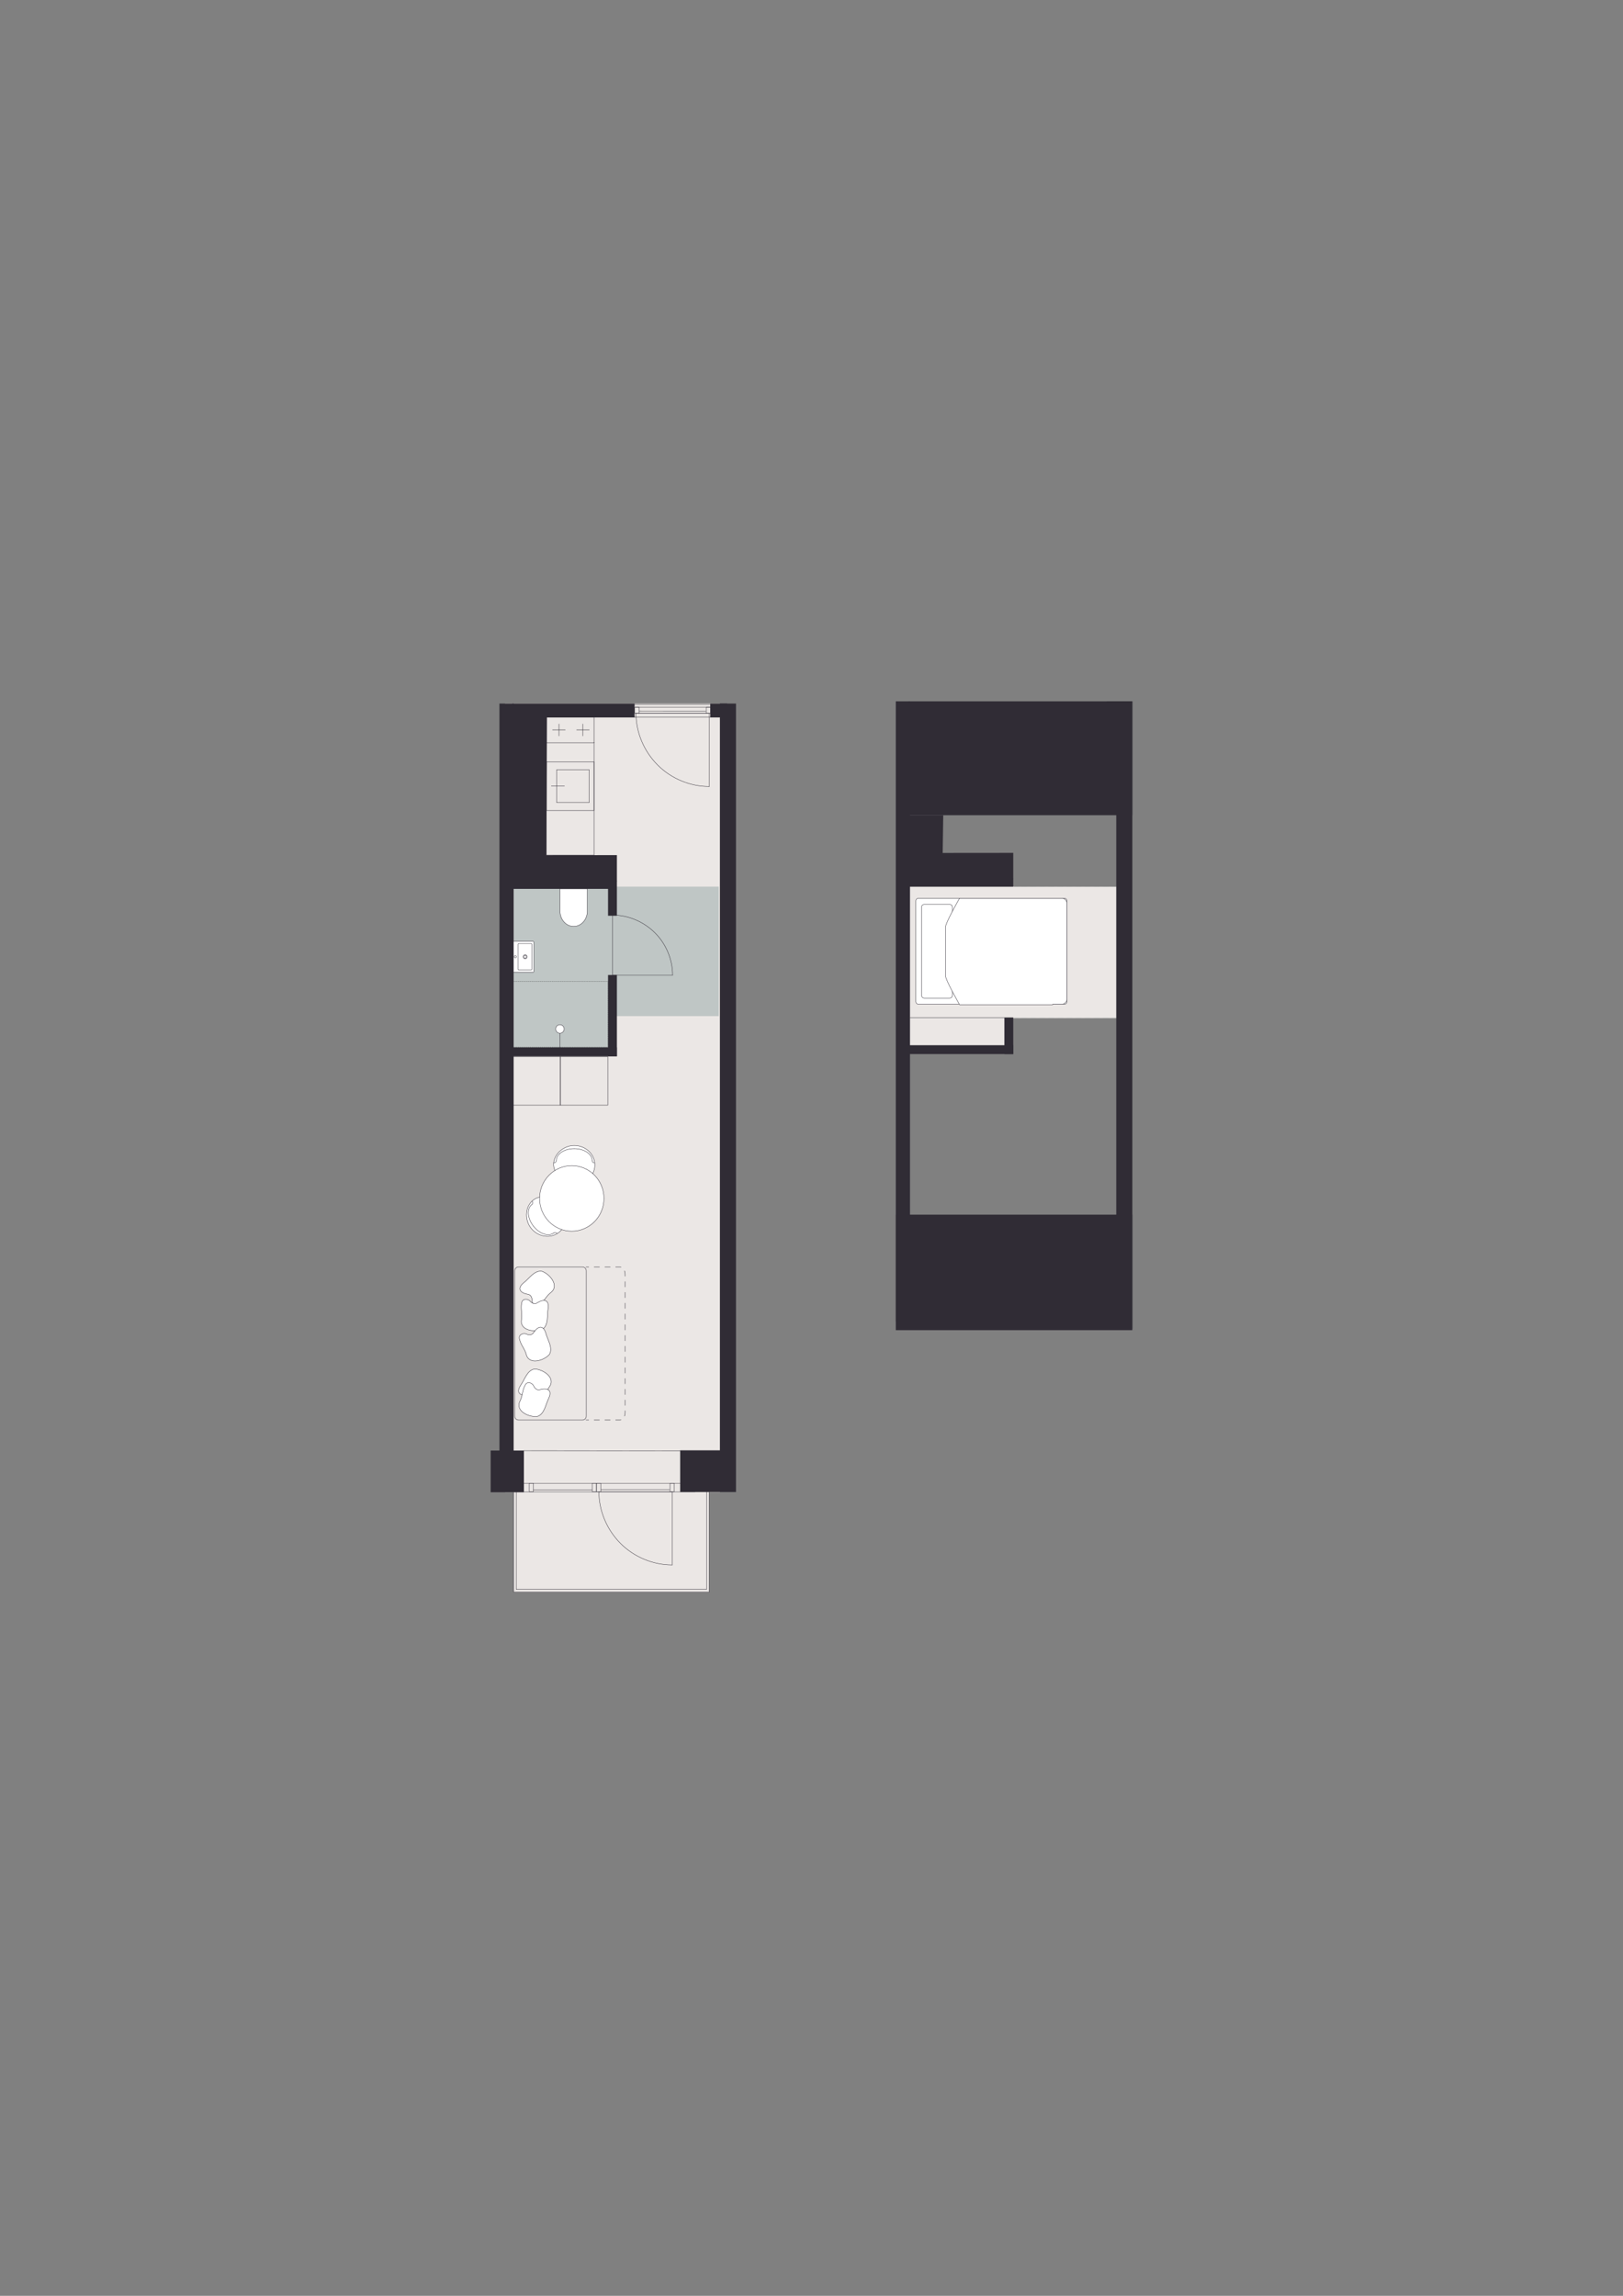 <?xml version="1.0" encoding="iso-8859-1"?>
<!-- Generator: Adobe Illustrator 29.0.1, SVG Export Plug-In . SVG Version: 9.03 Build 54978)  -->
<svg version="1.1" xmlns="http://www.w3.org/2000/svg" xmlns:xlink="http://www.w3.org/1999/xlink" x="0px" y="0px"
	 viewBox="0 0 1200 1697.14" style="enable-background:new 0 0 1200 1697.14;" xml:space="preserve">
<rect x="0" y="0" width="1200" height="1697.14" fill="#808080" stroke="none"/>
<!-- Apartment ID: RMG-B-1-118 -->
<!-- Uploaded: 2025-11-14T15:08:08.708Z -->

<g id="Start_tegning">
</g>
<g id="Bund">
</g>
<g id="Grundk&#xF8;kken">
</g>
<g id="Hems">
</g>
<g id="Skabe">
</g>
<g id="Nye_m&#xF8;bler">
</g>
<g id="Tekst">
</g>
<g id="V&#xE6;gge">
</g>
<g id="Skabslaager">
</g>
<g id="Dore_vinduer">
</g>
<g id="Vinduer_i_facade">
	<g>
		<polygon style="fill:#EBE7E5;" points="532.31,520.1 373.38,520.1 373.38,1103.12 379.8,1103.12 379.8,1177.04 524.32,1177.04 
			524.32,1103.12 532.31,1103.12 		"/>
		<polygon style="fill:#BFC6C5;" points="455.59,780.32 455.59,751.14 531.48,751.14 531.48,655.43 379.69,655.43 379.69,735.12 
			379.69,751.14 379.69,780.32 		"/>
		<g>
			
				<path style="fill:#FFFFFF;stroke:#302C35;stroke-width:0.283;stroke-linecap:round;stroke-linejoin:round;stroke-miterlimit:10;" d="
				M413.18,911.07c-6.27,4.83-15.53,3.34-20.67-3.33c-3.79-4.91-4.32-12.26-1.09-17.42c0.44-0.7,1.38-2.17,3.14-3.42
				c5.5-3.9,15.62-3.22,20.67,3.33C420.38,896.91,419.46,906.24,413.18,911.07z"/>
			
				<path style="fill:none;stroke:#302C35;stroke-width:0.283;stroke-linecap:round;stroke-linejoin:round;stroke-miterlimit:10;" d="
				M393.24,890.46c-3.86,2.97-3.36,10.07,1.11,15.87"/>
			
				<path style="fill:none;stroke:#302C35;stroke-width:0.283;stroke-linecap:round;stroke-linejoin:round;stroke-miterlimit:10;" d="
				M409.41,911.44c-3.86,2.97-10.59,0.68-15.06-5.12"/>
			
				<path style="fill:none;stroke:#302C35;stroke-width:0.283;stroke-linecap:round;stroke-linejoin:round;stroke-miterlimit:10;" d="
				M409.41,911.44c0.76-0.59,1.84-0.46,2.42,0.29"/>
			
				<path style="fill:none;stroke:#302C35;stroke-width:0.283;stroke-linecap:round;stroke-linejoin:round;stroke-miterlimit:10;" d="
				M393.24,890.46c0.76-0.59,0.87-1.71,0.25-2.52"/>
		</g>
		<g>
			
				<path style="fill:#FFFFFF;stroke:#302C35;stroke-width:0.283;stroke-linecap:round;stroke-linejoin:round;stroke-miterlimit:10;" d="
				M439.82,861.14c0-7.92-6.83-14.34-15.25-14.34c-6.2,0-12.35,4.06-14.46,9.77c-0.29,0.78-0.88,2.42-0.79,4.57
				c0.27,6.74,6.98,14.34,15.25,14.34C433,875.48,439.82,869.06,439.82,861.14z"/>
			
				<path style="fill:none;stroke:#302C35;stroke-width:0.283;stroke-linecap:round;stroke-linejoin:round;stroke-miterlimit:10;" d="
				M411.32,857.93c0-4.87,5.92-8.81,13.24-8.81"/>
			
				<path style="fill:none;stroke:#302C35;stroke-width:0.283;stroke-linecap:round;stroke-linejoin:round;stroke-miterlimit:10;" d="
				M437.81,857.93c0-4.87-5.92-8.81-13.24-8.81"/>
			
				<path style="fill:none;stroke:#302C35;stroke-width:0.283;stroke-linecap:round;stroke-linejoin:round;stroke-miterlimit:10;" d="
				M437.81,857.93c0,0.96,0.76,1.74,1.7,1.74"/>
			
				<path style="fill:none;stroke:#302C35;stroke-width:0.283;stroke-linecap:round;stroke-linejoin:round;stroke-miterlimit:10;" d="
				M411.32,857.93c0,0.96-0.82,1.74-1.84,1.74"/>
		</g>
		<g>
			<path style="fill:none;stroke:#302C35;stroke-width:0.283;stroke-linecap:round;stroke-linejoin:round;" d="M452.82,676.45
				c11.69,0,23.13,4.83,31.52,13.22c8.13,8.13,12.96,19.57,12.96,31.26"/>
			
				<line style="fill:none;stroke:#302C35;stroke-width:0.283;stroke-linecap:round;stroke-linejoin:round;" x1="452.82" y1="719.15" x2="452.82" y2="676.45"/>
			<polyline style="fill:none;stroke:#302C35;stroke-width:0.283;stroke-linecap:round;stroke-linejoin:round;" points="
				497.3,720.93 452.82,720.93 452.82,719.15 			"/>
		</g>
		<path style="fill:#FFFFFF;stroke:#302C35;stroke-width:0.283;stroke-miterlimit:10;" d="M414.04,657.09v16.36
			c0,6.3,4.52,11.39,10.12,11.39c5.59,0,10.11-5.1,10.11-11.39l0-16.36H414.04z"/>
		<g>
			<g>
				<polyline style="fill:none;stroke:#000000;stroke-width:0.283;stroke-linecap:round;stroke-linejoin:round;" points="
					449.5,725.44 449.55,725.44 449.55,725.48 				"/>
				
					<line style="fill:none;stroke:#000000;stroke-width:0.283;stroke-linecap:round;stroke-linejoin:round;stroke-dasharray:0.091,0.682;" x1="449.55" y1="726.17" x2="449.55" y2="773.74"/>
				<polyline style="fill:none;stroke:#000000;stroke-width:0.283;stroke-linecap:round;stroke-linejoin:round;" points="
					449.55,774.09 449.55,774.13 449.5,774.13 				"/>
				
					<line style="fill:none;stroke:#000000;stroke-width:0.283;stroke-linecap:round;stroke-linejoin:round;stroke-dasharray:0.092,0.689;" x1="448.81" y1="774.13" x2="376.52" y2="774.13"/>
				<polyline style="fill:none;stroke:#000000;stroke-width:0.283;stroke-linecap:round;stroke-linejoin:round;" points="
					376.18,774.13 376.13,774.13 376.13,774.09 				"/>
				
					<line style="fill:none;stroke:#000000;stroke-width:0.283;stroke-linecap:round;stroke-linejoin:round;stroke-dasharray:0.091,0.682;" x1="376.13" y1="773.4" x2="376.13" y2="725.83"/>
				<polyline style="fill:none;stroke:#000000;stroke-width:0.283;stroke-linecap:round;stroke-linejoin:round;" points="
					376.13,725.48 376.13,725.44 376.18,725.44 				"/>
				
					<line style="fill:none;stroke:#000000;stroke-width:0.283;stroke-linecap:round;stroke-linejoin:round;stroke-dasharray:0.092,0.689;" x1="376.87" y1="725.44" x2="449.16" y2="725.44"/>
			</g>
		</g>
		<g>
			
				<line style="fill:none;stroke:#302C35;stroke-width:0.283;stroke-linecap:round;stroke-linejoin:round;stroke-miterlimit:10;" x1="414.05" y1="774.61" x2="414.05" y2="760.6"/>
			
				<path style="fill:#FFFFFF;stroke:#302C35;stroke-width:0.283;stroke-linecap:round;stroke-linejoin:round;stroke-miterlimit:10;" d="
				M417.12,760.66c0,1.73-1.4,3.14-3.14,3.14c-1.73,0-3.14-1.4-3.14-3.14s1.4-3.14,3.14-3.14
				C415.71,757.52,417.12,758.93,417.12,760.66"/>
		</g>
		<g>
			
				<path style="fill:#FFFFFF;stroke:#302C35;stroke-width:0.283;stroke-linecap:round;stroke-linejoin:round;stroke-miterlimit:10;" d="
				M378.76,718.74l15.3,0c0.34,0,0.61-0.17,0.61-0.39v-21.99c0-0.27-0.27-0.48-0.61-0.48l-15.3,0"/>
			
				<path style="fill:none;stroke:#302C35;stroke-width:0.283;stroke-linecap:round;stroke-linejoin:round;stroke-miterlimit:10;" d="
				M381,706.43c0.45,0,0.82,0.37,0.82,0.82c0,0.45-0.37,0.82-0.82,0.82c-0.45,0-0.82-0.37-0.82-0.82
				C380.17,706.8,380.54,706.43,381,706.43"/>
			<g>
				
					<path style="fill:none;stroke:#302C35;stroke-width:0.283;stroke-linecap:round;stroke-linejoin:round;stroke-miterlimit:10;" d="
					M388.28,706.26c0.56,0,1.02,0.46,1.02,1.02c0,0.56-0.46,1.02-1.02,1.02c-0.56,0-1.02-0.46-1.02-1.02
					C387.27,706.72,387.72,706.26,388.28,706.26"/>
				
					<path style="fill:none;stroke:#302C35;stroke-width:0.283;stroke-linecap:round;stroke-linejoin:round;stroke-miterlimit:10;" d="
					M388.28,705.78c0.83,0,1.5,0.67,1.5,1.5c0,0.83-0.67,1.5-1.5,1.5c-0.83,0-1.5-0.67-1.5-1.5
					C386.78,706.45,387.45,705.78,388.28,705.78"/>
			</g>
			
				<path style="fill:none;stroke:#302C35;stroke-width:0.283;stroke-linecap:round;stroke-linejoin:round;stroke-miterlimit:10;" d="
				M383.65,717.06h8.95c0.34,0,0.61-0.19,0.61-0.43v-18.7c0-0.24-0.27-0.43-0.61-0.43h-8.95c-0.34,0-0.61,0.19-0.61,0.43v18.7
				C383.04,716.87,383.31,717.06,383.65,717.06z"/>
		</g>
		
			<line style="fill:none;stroke:#302C35;stroke-width:0.283;stroke-linecap:round;stroke-linejoin:round;stroke-miterlimit:10;" x1="469.64" y1="522.76" x2="525.15" y2="522.76"/>
		
			<line style="fill:none;stroke:#302C35;stroke-width:0.283;stroke-linecap:round;stroke-linejoin:round;stroke-miterlimit:10;" x1="468.66" y1="520.75" x2="525.57" y2="520.75"/>
		
			<line style="fill:none;stroke:#302C35;stroke-width:0.283;stroke-linecap:round;stroke-linejoin:round;stroke-miterlimit:10;" x1="468.66" y1="530.02" x2="525.57" y2="530.02"/>
		<polygon style="fill:#302C35;" points="544.17,520.1 544.17,1072.13 544.17,1074.86 544.17,1102.95 502.89,1102.95 
			502.89,1072.13 532.28,1072.13 532.28,520.1 		"/>
		<polygon style="fill:#302C35;" points="379.77,520.1 379.77,651.19 449.57,651.19 454.04,651.19 456.12,651.19 456.12,676.96 
			449.57,676.96 449.57,657.09 379.77,657.09 379.77,1075.02 369.28,1075.02 369.28,520.1 		"/>
		<rect x="378.29" y="774.3" style="fill:#302C35;" width="77.83" height="6.55"/>
		
			<rect x="422.8" y="747.53" transform="matrix(4.488571e-11 -1 1 4.488571e-11 -297.958 1203.652)" style="fill:#302C35;" width="60.1" height="6.55"/>
		<rect x="378.84" y="520.1" style="fill:#302C35;" width="90.37" height="10.26"/>
		<rect x="525.15" y="520.1" style="fill:#302C35;" width="12.47" height="10.26"/>
		
			<path style="fill:none;stroke:#302C35;stroke-width:0.297;stroke-linecap:round;stroke-linejoin:round;stroke-miterlimit:10;" d="
			M498.31,763.8"/>
		<path style="fill:none;stroke:#000000;stroke-width:0.5;stroke-miterlimit:10;" d="M456.12,746.04"/>
		<g>
			<g>
				
					<polyline style="fill:none;stroke:#302C35;stroke-width:0.284;stroke-linecap:round;stroke-linejoin:round;stroke-miterlimit:10;" points="
					435.68,593.22 411.52,593.22 411.52,569.05 435.68,569.05 435.68,593.22 				"/>
				
					<line style="fill:none;stroke:#302C35;stroke-width:0.284;stroke-linecap:round;stroke-linejoin:round;stroke-miterlimit:10;" x1="417.36" y1="581.07" x2="407.65" y2="581.07"/>
			</g>
			
				<polyline style="fill:none;stroke:#302C35;stroke-width:0.284;stroke-linecap:round;stroke-linejoin:round;stroke-miterlimit:10;" points="
				439.22,599.11 404.11,599.11 404.11,563.16 439.22,563.16 439.22,599.11 			"/>
		</g>
		<g>
			<g>
				
					<line style="fill:none;stroke:#302C35;stroke-width:0.293;stroke-linecap:round;stroke-linejoin:round;stroke-miterlimit:10;" x1="435.72" y1="539.55" x2="426.32" y2="539.55"/>
				
					<line style="fill:none;stroke:#302C35;stroke-width:0.293;stroke-linecap:round;stroke-linejoin:round;stroke-miterlimit:10;" x1="417.93" y1="539.55" x2="408.53" y2="539.55"/>
				
					<line style="fill:none;stroke:#302C35;stroke-width:0.293;stroke-linecap:round;stroke-linejoin:round;stroke-miterlimit:10;" x1="413.29" y1="535.2" x2="413.29" y2="544.01"/>
				
					<line style="fill:none;stroke:#302C35;stroke-width:0.293;stroke-linecap:round;stroke-linejoin:round;stroke-miterlimit:10;" x1="430.96" y1="535.2" x2="430.96" y2="544.01"/>
			</g>
			
				<polyline style="fill:none;stroke:#302C35;stroke-width:0.297;stroke-linecap:round;stroke-linejoin:round;stroke-miterlimit:10;" points="
				439.22,549.1 439.22,530.11 404.11,530.11 404.11,549.1 439.22,549.1 			"/>
		</g>
		
			<polyline style="fill:none;stroke:#302C35;stroke-width:0.284;stroke-linecap:round;stroke-linejoin:round;stroke-miterlimit:10;" points="
			439.22,548.79 439.22,632.18 403.94,632.18 404.11,549.1 		"/>
		
			<line style="fill:none;stroke:#302C35;stroke-width:0.283;stroke-linecap:round;stroke-linejoin:round;stroke-miterlimit:10;" x1="469.64" y1="527.24" x2="525.15" y2="527.24"/>
		
			<ellipse style="fill:#FFFFFF;stroke:#302C35;stroke-width:0.283;stroke-linecap:round;stroke-linejoin:round;stroke-miterlimit:10;" cx="422.75" cy="885.91" rx="23.8" ry="24.24"/>
		<path style="fill:none;stroke:#302C35;stroke-width:0.283;stroke-linecap:round;stroke-linejoin:round;" d="M414.46,594.5"/>
		
			<path style="fill:none;stroke:#302C35;stroke-width:0.297;stroke-linecap:round;stroke-linejoin:round;stroke-miterlimit:10;" d="
			M430.64,1049.74h-47.23c-1.56,0-2.83-1.28-2.83-2.83V939.39c0-1.56,1.28-2.83,2.83-2.83h47.23c1.56,0,2.83,1.28,2.83,2.83v107.51
			C433.48,1048.46,432.2,1049.74,430.64,1049.74z"/>
		<g>
			<g>
				
					<line style="fill:none;stroke:#302C35;stroke-width:0.297;stroke-linecap:round;stroke-linejoin:round;" x1="433.29" y1="936.55" x2="435.29" y2="936.55"/>
				
					<path style="fill:none;stroke:#302C35;stroke-width:0.297;stroke-linecap:round;stroke-linejoin:round;stroke-dasharray:3.979,3.979;" d="
					M439.27,936.55h19.3c1.99,0,3.62,2.55,3.62,5.67v101.84c0,3.12-1.63,5.67-3.62,5.67h-21.29"/>
				
					<line style="fill:none;stroke:#302C35;stroke-width:0.297;stroke-linecap:round;stroke-linejoin:round;" x1="435.29" y1="1049.74" x2="433.29" y2="1049.74"/>
			</g>
		</g>
		
			<path style="fill:#FFFFFF;stroke:#302C35;stroke-width:0.297;stroke-linecap:round;stroke-linejoin:round;stroke-miterlimit:10;" d="
			M387.03,948.43c-4.9,4.17-2.38,7.32,3.14,8.34c2.22,0.23,3.18,2.26,3.2,4.3c-0.15,2.94,3.02,5.66,5.56,3.31
			c3.15-2.17,4.75-5.79,7.52-8.21c0.84-0.72,1.73-1.41,2.4-2.3c3.55-5.31-3.22-12.41-8.14-14.1c-5.57-0.95-9.54,5.49-13.5,8.51
			L387.03,948.43z"/>
		
			<path style="fill:#FFFFFF;stroke:#302C35;stroke-width:0.297;stroke-linecap:round;stroke-linejoin:round;stroke-miterlimit:10;" d="
			M405.26,967.06c0.8-6.38-3.19-7.01-7.94-4.04c-1.8,1.33-3.87,0.48-5.26-1.02c-1.87-2.28-6.05-2.14-6.34,1.31
			c-0.86,3.72,0.4,7.48-0.01,11.13c-0.14,1.1-0.33,2.21-0.21,3.32c0.96,6.32,10.75,6.99,15.53,4.92c4.76-3.06,3.33-10.49,4.22-15.39
			L405.26,967.06z"/>
		
			<path style="fill:#FFFFFF;stroke:#302C35;stroke-width:0.297;stroke-linecap:round;stroke-linejoin:round;stroke-miterlimit:10;" d="
			M403.51,985.4c-1.9-6.14-5.8-5.07-8.9-0.4c-1.09,1.95-3.33,2.04-5.21,1.25c-2.65-1.3-6.39,0.55-5.23,3.81
			c0.75,3.75,3.45,6.65,4.59,10.14c0.33,1.06,0.62,2.15,1.18,3.11c3.49,5.35,12.67,1.93,16.17-1.93c3.07-4.75-1.3-10.93-2.51-15.76
			L403.51,985.4z"/>
		
			<path style="fill:#FFFFFF;stroke:#302C35;stroke-width:0.297;stroke-linecap:round;stroke-linejoin:round;stroke-miterlimit:10;" d="
			M384.84,1024.28c-3.47,5.42-0.14,7.7,5.43,7.06c2.19-0.43,3.7,1.23,4.31,3.18c0.71,2.86,4.54,4.53,6.28,1.55
			c2.38-2.99,2.86-6.92,4.8-10.05c0.59-0.93,1.25-1.86,1.62-2.9c1.85-6.12-6.7-10.93-11.9-11.12c-5.61,0.72-7.52,8.04-10.43,12.07
			L384.84,1024.28z"/>
		
			<path style="fill:#FFFFFF;stroke:#302C35;stroke-width:0.297;stroke-linecap:round;stroke-linejoin:round;stroke-miterlimit:10;" d="
			M405.79,1033.43c2.65-5.86-0.98-7.64-6.4-6.2c-2.11,0.74-3.84-0.68-4.73-2.52c-1.12-2.73-5.15-3.83-6.44-0.62
			c-1.92,3.3-1.82,7.26-3.29,10.64c-0.45,1.01-0.96,2.02-1.18,3.11c-0.94,6.32,8.21,9.84,13.39,9.27c5.45-1.52,6.28-9.04,8.57-13.46
			L405.79,1033.43z"/>
		
			<line style="fill:none;stroke:#302C35;stroke-width:0.283;stroke-linecap:round;stroke-linejoin:round;stroke-miterlimit:10;" x1="521.9" y1="525.68" x2="472.65" y2="525.66"/>
		
			<rect x="469.21" y="522.76" style="fill:none;stroke:#302C35;stroke-width:0.283;stroke-linecap:round;stroke-linejoin:round;stroke-miterlimit:10;" width="3.3" height="4.43"/>
		
			<polygon style="fill:none;stroke:#302C35;stroke-width:0.283;stroke-linecap:round;stroke-linejoin:round;stroke-miterlimit:10;" points="
			525.57,522.76 522.23,522.76 522.23,527.19 525.57,527.16 		"/>
		<g>
			<path style="fill:none;stroke:#302C35;stroke-width:0.283;stroke-linecap:round;stroke-linejoin:round;" d="M470.23,527.24
				c0,14.24,5.88,28.17,16.1,38.38c9.91,9.9,23.83,15.79,38.07,15.79"/>
			
				<line style="fill:none;stroke:#302C35;stroke-width:0.283;stroke-linecap:round;stroke-linejoin:round;" x1="522.23" y1="527.24" x2="470.23" y2="527.24"/>
			<polyline style="fill:none;stroke:#302C35;stroke-width:0.283;stroke-linecap:round;stroke-linejoin:round;" points="
				524.4,581.41 524.4,527.24 522.23,527.24 			"/>
		</g>
		
			<line style="fill:none;stroke:#302C35;stroke-width:0.283;stroke-linecap:round;stroke-linejoin:round;stroke-miterlimit:10;" x1="437.83" y1="1101.43" x2="394.44" y2="1101.43"/>
		
			<line style="fill:none;stroke:#302C35;stroke-width:0.283;stroke-linecap:round;stroke-linejoin:round;stroke-miterlimit:10;" x1="508.2" y1="1096.51" x2="386.36" y2="1096.51"/>
		
			<line style="fill:none;stroke:#302C35;stroke-width:0.283;stroke-linecap:round;stroke-linejoin:round;stroke-miterlimit:10;" x1="513.87" y1="1102.94" x2="380.69" y2="1102.94"/>
		
			<polygon style="fill:none;stroke:#302C35;stroke-width:0.283;stroke-linecap:round;stroke-linejoin:round;stroke-miterlimit:10;" points="
			441.03,1096.51 437.83,1096.51 437.83,1102.69 441.03,1102.65 		"/>
		
			<polygon style="fill:none;stroke:#302C35;stroke-width:0.283;stroke-linecap:round;stroke-linejoin:round;stroke-miterlimit:10;" points="
			394.44,1096.51 391.24,1096.51 391.24,1102.69 394.44,1102.65 		"/>
		
			<rect x="441.03" y="1096.51" style="fill:none;stroke:#302C35;stroke-width:0.283;stroke-linecap:round;stroke-linejoin:round;stroke-miterlimit:10;" width="3.17" height="6.18"/>
		
			<polygon style="fill:none;stroke:#302C35;stroke-width:0.283;stroke-linecap:round;stroke-linejoin:round;stroke-miterlimit:10;" points="
			498.58,1096.51 495.38,1096.51 495.38,1102.69 498.58,1102.65 		"/>
		<g>
			<path style="fill:none;stroke:#302C35;stroke-width:0.283;stroke-linecap:round;stroke-linejoin:round;" d="M442.81,1102.69
				c0,14.24,5.88,28.17,16.1,38.38c9.91,9.9,23.83,15.79,38.07,15.79"/>
			
				<line style="fill:none;stroke:#302C35;stroke-width:0.283;stroke-linecap:round;stroke-linejoin:round;" x1="494.81" y1="1102.69" x2="442.81" y2="1102.69"/>
			<polyline style="fill:none;stroke:#302C35;stroke-width:0.283;stroke-linecap:round;stroke-linejoin:round;" points="
				496.98,1156.86 496.98,1102.69 494.81,1102.69 			"/>
		</g>
		
			<line style="fill:none;stroke:#302C35;stroke-width:0.283;stroke-linecap:round;stroke-linejoin:round;stroke-miterlimit:10;" x1="495.06" y1="1101.18" x2="444.34" y2="1101.16"/>
		
			<line style="fill:none;stroke:#302C35;stroke-width:0.283;stroke-linecap:round;stroke-linejoin:round;stroke-miterlimit:10;" x1="387.28" y1="1072.38" x2="507.41" y2="1072.54"/>
		<rect x="362.77" y="1072.29" style="fill:#302C35;" width="24.58" height="30.83"/>
		<polygon style="fill:#302C35;" points="456.12,632.13 456.12,651.58 378.84,651.58 378.84,526.61 404.35,526.61 403.94,632.18 		
			"/>
		<g>
			
				<polyline style="fill:none;stroke:#302C35;stroke-width:0.284;stroke-linecap:round;stroke-linejoin:round;stroke-miterlimit:10;" points="
				414.27,816.97 379.17,816.97 379.17,781.03 414.27,781.03 414.27,816.97 			"/>
		</g>
		<g>
			
				<polyline style="fill:none;stroke:#302C35;stroke-width:0.284;stroke-linecap:round;stroke-linejoin:round;stroke-miterlimit:10;" points="
				449.38,816.97 414.27,816.97 414.27,781.03 449.38,781.03 449.38,816.97 			"/>
		</g>
		<polygon style="fill:none;stroke:#302C35;stroke-width:0.283;stroke-linecap:round;stroke-linejoin:round;" points="
			524.48,1176.9 379.69,1176.9 379.69,1089.01 381.69,1089.01 381.69,1174.9 522.48,1174.9 522.48,1089.01 524.48,1089.01 		"/>
	</g>
	<g>
		<polygon style="fill:#EBE7E5;" points="748.37,778.01 748.37,752.72 826.46,752.72 826.4,655.43 672.48,655.43 672.48,733.64 
			672.48,749.38 672.48,778.01 		"/>
		<polyline style="fill:#302C35;" points="825.33,982.24 825.33,518.45 837.22,518.45 837.22,982.24 837.22,982.24 837.22,982.24 		
			"/>
		<polyline style="fill:#302C35;" points="749.17,655.43 672.82,655.43 672.82,976.99 662.33,976.99 662.33,518.45 672.82,518.45 
			672.82,649.53 742.62,649.53 747.09,649.53 749.17,649.53 		"/>
		<rect x="671.34" y="772.65" style="fill:#302C35;" width="77.83" height="6.55"/>
		
			<rect x="732.42" y="762.45" transform="matrix(1.298500e-10 -1 1 1.298500e-10 -19.824 1511.623)" style="fill:#302C35;" width="26.95" height="6.55"/>
		<rect x="671.9" y="518.45" style="fill:#302C35;" width="165.32" height="84.18"/>
		<rect x="818.2" y="518.45" style="fill:#302C35;" width="12.47" height="10.26"/>
		
			<path style="fill:none;stroke:#302C35;stroke-width:0.297;stroke-linecap:round;stroke-linejoin:round;stroke-miterlimit:10;" d="
			M791.36,762.15"/>
		<path style="fill:none;stroke:#000000;stroke-width:0.5;stroke-miterlimit:10;" d="M749.17,744.38"/>
		<path style="fill:none;stroke:#302C35;stroke-width:0.283;stroke-linecap:round;stroke-linejoin:round;" d="M707.51,592.84"/>
		<rect x="662.33" y="897.9" style="fill:#302C35;" width="174.89" height="85.41"/>
		<polygon style="fill:#302C35;" points="749.17,630.47 749.17,649.93 671.9,649.93 671.9,602.63 697.4,602.63 696.99,630.52 		"/>
		
			<line style="fill:none;stroke:#302C35;stroke-width:0.284;stroke-linecap:round;stroke-linejoin:round;stroke-miterlimit:10;" x1="749.17" y1="752.25" x2="672.82" y2="752.25"/>
		<g id="Seng_Hems_00000100360102853584645380000017506423435923883182_">
			<path style="fill:#FFFFFF;stroke:#302C35;stroke-width:0.284;stroke-miterlimit:10;" d="M679.16,742.38H786.9c1.1,0,2-0.9,2-2
				v-74.39c0-1.1-0.9-2-2-2H679.16c-1.1,0-2,0.9-2,2v74.39C677.16,741.48,678.06,742.38,679.16,742.38z"/>
			<path style="fill:#FFFFFF;stroke:#302C35;stroke-width:0.284;stroke-miterlimit:10;" d="M702.17,737.83h-18.8c-1.1,0-2-0.9-2-2
				v-65.28c0-1.1,0.9-2,2-2h18.8c1.1,0,2,0.9,2,2v65.28C704.17,736.93,703.27,737.83,702.17,737.83z"/>
			<path style="fill:#FFFFFF;stroke:#302C35;stroke-width:0.284;stroke-miterlimit:10;" d="M784.9,663.99h-6.59h-51.79h-17.04
				c0,0-10.18,17.79-10.4,21.24v36.21c0.22,3.45,10.4,21.24,10.4,21.24h68.83v-0.3h6.59c2.2,0,4-1.8,4-4v-70.39
				C788.9,665.79,787.1,663.99,784.9,663.99z"/>
		</g>
		
			<line style="fill:#BFC6C5;stroke:#363A3B;stroke-width:0.184;stroke-linecap:round;stroke-linejoin:round;stroke-miterlimit:10;stroke-dasharray:0.061,0.456;" x1="825.48" y1="752.25" x2="749.51" y2="752.25"/>
		
			<line style="fill:#BFC6C5;stroke:#363A3B;stroke-width:0.184;stroke-linecap:round;stroke-linejoin:round;stroke-miterlimit:10;stroke-dasharray:0.061,0.456;" x1="825.48" y1="655.43" x2="749.51" y2="655.43"/>
	</g>
</g>
</svg>
